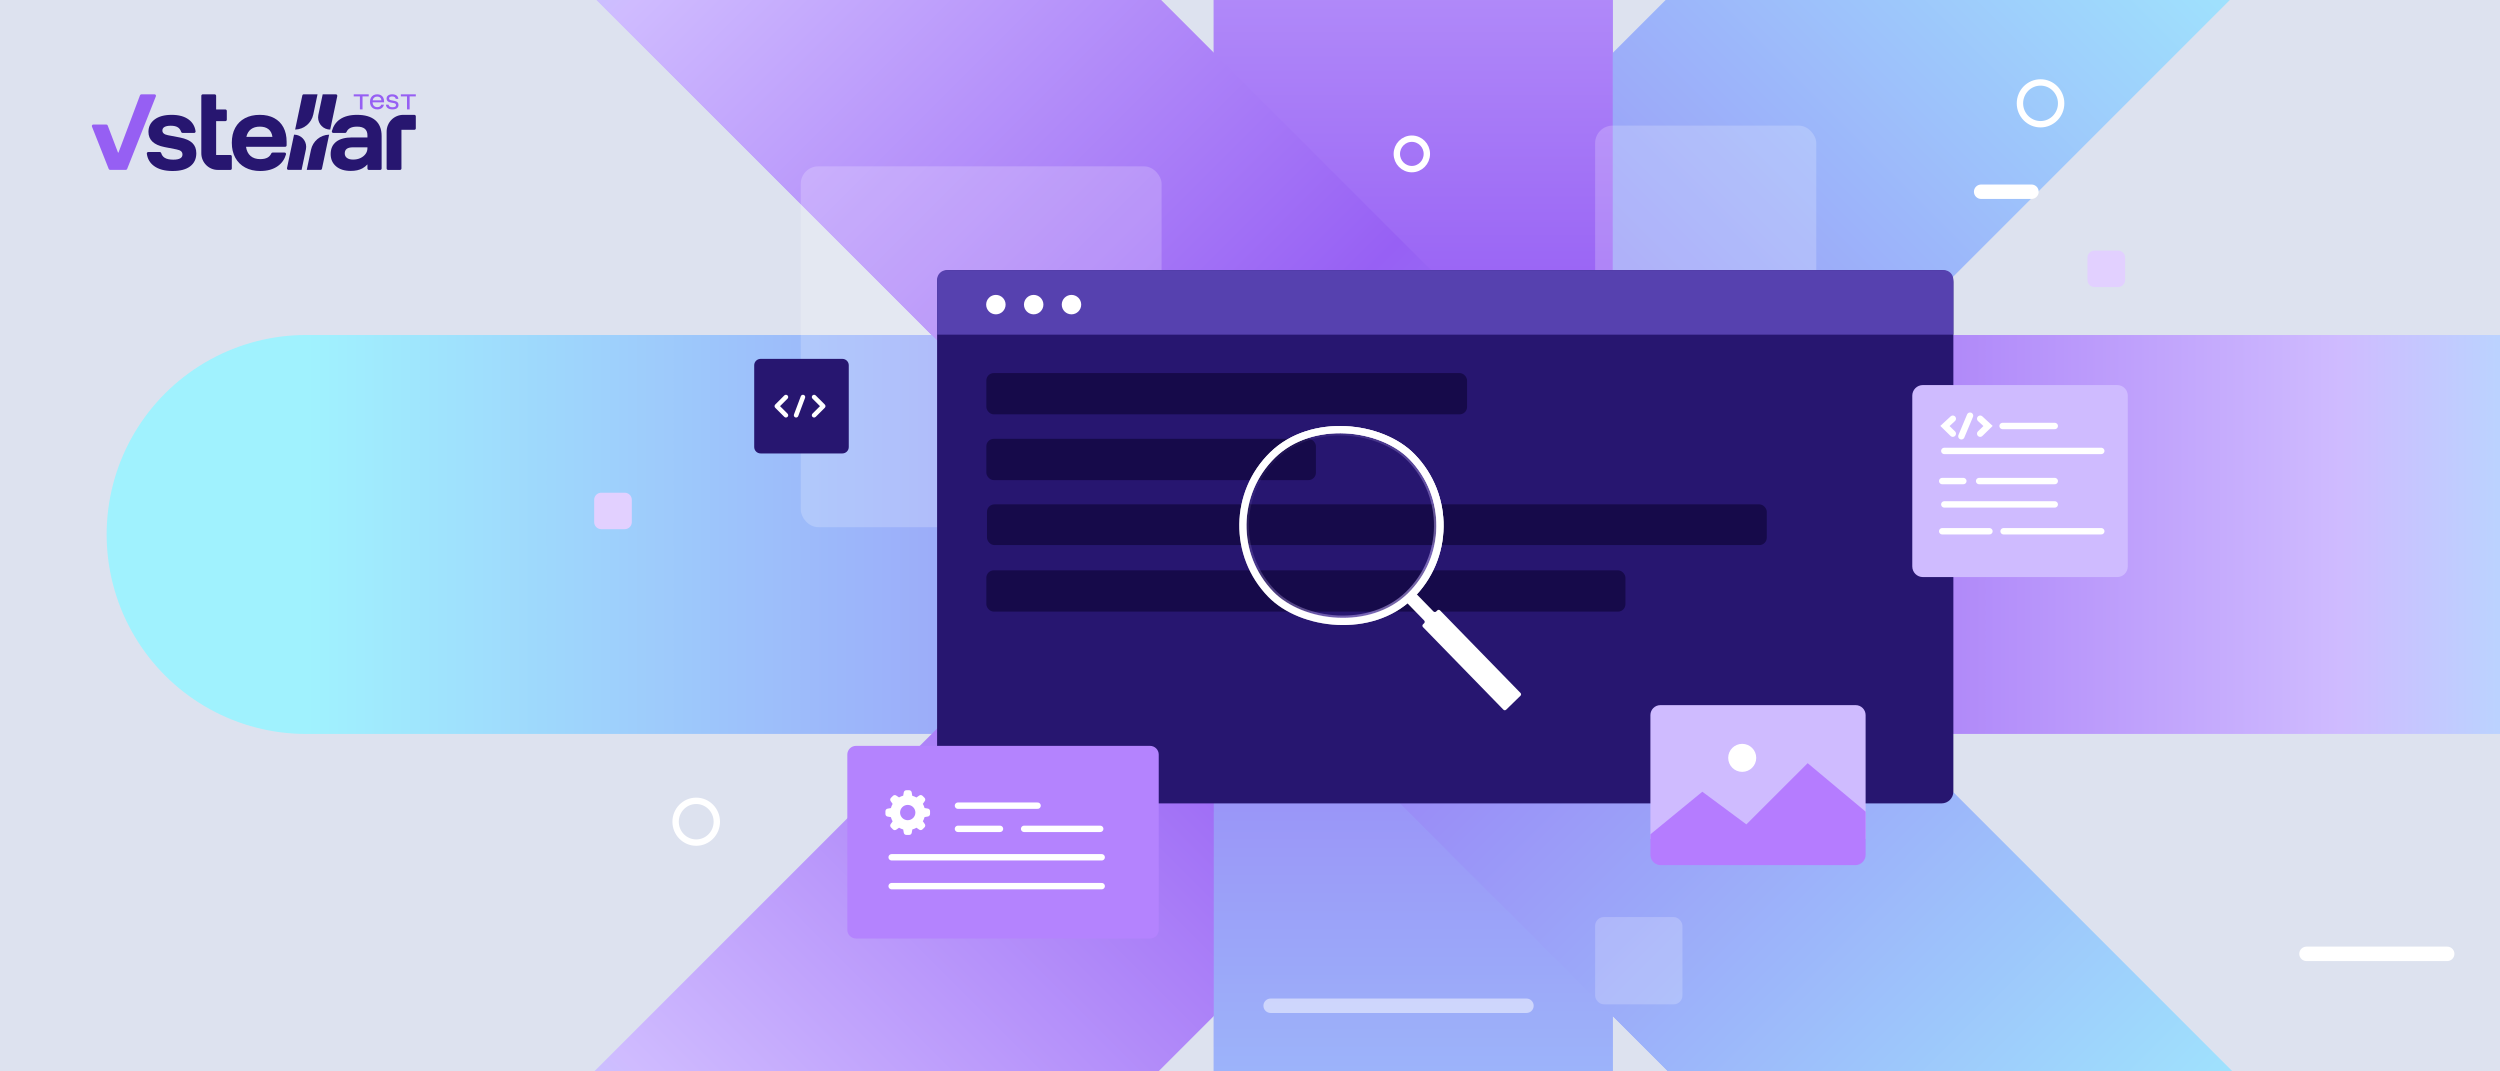 <svg width="980" height="420" viewBox="0 0 980 420" fill="none" xmlns="http://www.w3.org/2000/svg">
<g clip-path="url(#clip0_936_112)">
<rect width="980" height="420" fill="#DDE2EF"/>
<g filter="url(#filter0_f_936_112)">
<path d="M553.994 643.503L553.994 -224.497" stroke="url(#paint0_linear_936_112)" stroke-width="156.396" stroke-linecap="round"/>
<path d="M860.884 516.402L247.116 -97.366" stroke="url(#paint1_linear_936_112)" stroke-width="156.396" stroke-linecap="round"/>
<path d="M120 209.51L988 209.51" stroke="url(#paint2_linear_936_112)" stroke-width="156.396" stroke-linecap="round"/>
<path d="M860.898 -97.383L247.129 516.386" stroke="url(#paint3_linear_936_112)" stroke-width="156.396" stroke-linecap="round"/>
<path d="M553.994 643.503L553.994 -224.497" stroke="url(#paint4_linear_936_112)" stroke-width="156.396" stroke-linecap="round"/>
<path d="M860.884 516.402L247.116 -97.366" stroke="url(#paint5_linear_936_112)" stroke-width="156.396" stroke-linecap="round"/>
</g>
<rect opacity="0.2" x="625.292" y="49.243" width="86.687" height="86.687" rx="6.844" fill="white"/>
<rect opacity="0.2" x="625.292" y="359.489" width="34.218" height="34.218" rx="3.422" fill="white"/>
<rect opacity="0.2" x="313.904" y="65.213" width="141.436" height="141.436" rx="6.844" fill="white"/>
<path d="M280.993 322.112C280.993 326.635 277.377 330.303 272.915 330.303C268.455 330.303 264.838 326.635 264.838 322.112C264.838 317.588 268.454 313.921 272.915 313.921C277.376 313.921 280.993 317.588 280.993 322.112Z" stroke="white" stroke-width="2.499" stroke-miterlimit="10"/>
<path d="M807.97 40.509C807.97 45.033 804.354 48.7 799.892 48.7C795.431 48.7 791.815 45.033 791.815 40.509C791.815 35.985 795.43 32.318 799.892 32.318C804.354 32.318 807.97 35.985 807.97 40.509Z" stroke="white" stroke-width="2.499" stroke-miterlimit="10"/>
<path d="M559.324 60.331C559.324 63.627 556.689 66.299 553.439 66.299C550.189 66.299 547.555 63.627 547.555 60.331C547.555 57.035 550.189 54.363 553.439 54.363C556.69 54.363 559.324 57.035 559.324 60.331Z" stroke="white" stroke-width="2.499" stroke-miterlimit="10"/>
<path opacity="0.5" d="M598.376 397.086H498.091C496.529 397.086 495.262 395.819 495.262 394.257C495.262 392.695 496.529 391.428 498.091 391.428H598.376C599.938 391.428 601.204 392.695 601.204 394.257C601.204 395.82 599.938 397.086 598.376 397.086Z" fill="white"/>
<path d="M959.307 376.738H904.142C902.579 376.738 901.313 375.471 901.313 373.91C901.313 372.347 902.58 371.08 904.142 371.08H959.307C960.87 371.08 962.136 372.347 962.136 373.91C962.136 375.471 960.87 376.738 959.307 376.738Z" fill="white"/>
<path d="M796.34 77.989H776.609C775.046 77.989 773.78 76.722 773.78 75.161C773.78 73.598 775.046 72.331 776.609 72.331H796.34C797.903 72.331 799.169 73.598 799.169 75.161C799.17 76.722 797.903 77.989 796.34 77.989Z" fill="white"/>
<path d="M830.271 112.524H821.066C819.533 112.524 818.29 111.282 818.29 109.749V101.008C818.29 99.475 819.532 98.232 821.066 98.232H830.271C831.803 98.232 833.046 99.475 833.046 101.008V109.749C833.046 111.282 831.803 112.524 830.271 112.524Z" fill="#E2D0FF"/>
<path d="M244.894 207.436H235.69C234.157 207.436 232.914 206.194 232.914 204.661V195.92C232.914 194.388 234.156 193.145 235.69 193.145H244.894C246.427 193.145 247.67 194.387 247.67 195.92V204.661C247.669 206.194 246.427 207.436 244.894 207.436Z" fill="#E2D0FF"/>
<path d="M761.099 314.927H371.958C369.407 314.927 367.338 312.858 367.338 310.307V110.502C367.338 107.951 369.407 105.882 371.958 105.882H761.099C763.651 105.882 765.719 107.951 765.719 110.502V310.307C765.719 312.858 763.651 314.927 761.099 314.927Z" fill="#271670"/>
<path d="M765.719 131.183H367.338V109.662C367.338 107.574 369.03 105.882 371.118 105.882H761.939C764.027 105.882 765.719 107.574 765.719 109.662V131.183Z" fill="#5641AF"/>
<path d="M394.198 119.41C394.198 121.515 392.491 123.222 390.386 123.222C388.281 123.222 386.574 121.515 386.574 119.41C386.574 117.305 388.281 115.598 390.386 115.598C392.491 115.598 394.198 117.304 394.198 119.41Z" fill="white"/>
<path d="M409.016 119.41C409.016 121.515 407.309 123.222 405.203 123.222C403.098 123.222 401.391 121.515 401.391 119.41C401.391 117.305 403.098 115.598 405.203 115.598C407.309 115.598 409.016 117.304 409.016 119.41Z" fill="white"/>
<path d="M423.833 119.41C423.833 121.515 422.126 123.222 420.021 123.222C417.916 123.222 416.209 121.515 416.209 119.41C416.209 117.305 417.916 115.598 420.021 115.598C422.126 115.598 423.833 117.304 423.833 119.41Z" fill="white"/>
<path d="M330.208 177.747H298.157C296.771 177.747 295.648 176.623 295.648 175.237V143.186C295.648 141.8 296.771 140.677 298.157 140.677H330.208C331.594 140.677 332.717 141.8 332.717 143.186V175.237C332.717 176.624 331.594 177.747 330.208 177.747Z" fill="#271670"/>
<path d="M318.491 156.272C318.142 155.924 318.142 155.358 318.491 155.01C318.84 154.661 319.405 154.661 319.754 155.01L323.326 158.581C323.674 158.93 323.674 159.495 323.326 159.844L319.754 163.416C319.405 163.764 318.84 163.764 318.491 163.416C318.142 163.067 318.142 162.502 318.491 162.153L321.431 159.213L318.491 156.272ZM305.776 159.213L308.716 162.153C309.065 162.502 309.065 163.067 308.716 163.416C308.368 163.764 307.802 163.764 307.454 163.416L303.882 159.844C303.533 159.495 303.533 158.93 303.882 158.581L307.454 155.01C307.802 154.661 308.368 154.661 308.716 155.01C309.065 155.358 309.065 155.924 308.716 156.272L305.776 159.213ZM313.917 155.328C314.09 154.866 314.605 154.632 315.067 154.806C315.528 154.979 315.763 155.493 315.589 155.955L312.91 163.098C312.737 163.559 312.222 163.794 311.761 163.62C311.299 163.447 311.065 162.932 311.238 162.471L313.917 155.328Z" fill="white"/>
<path d="M829.928 226.214H753.778C751.477 226.214 749.612 224.349 749.612 222.047V155.109C749.612 152.808 751.477 150.942 753.778 150.942H829.928C832.23 150.942 834.095 152.808 834.095 155.109V222.047C834.096 224.349 832.23 226.214 829.928 226.214Z" fill="#CFBBFF"/>
<path d="M775.816 188.576H805.465" stroke="white" stroke-width="2.499" stroke-miterlimit="10" stroke-linecap="round"/>
<path d="M762.168 197.729H805.465" stroke="white" stroke-width="2.499" stroke-miterlimit="10" stroke-linecap="round"/>
<path d="M762.168 176.761H823.697" stroke="white" stroke-width="2.499" stroke-miterlimit="10" stroke-linecap="round"/>
<path d="M761.345 208.255H779.856" stroke="white" stroke-width="2.499" stroke-miterlimit="10" stroke-linecap="round"/>
<path d="M785.404 208.255H823.697" stroke="white" stroke-width="2.499" stroke-miterlimit="10" stroke-linecap="round"/>
<path d="M761.345 188.576H769.63" stroke="white" stroke-width="2.499" stroke-miterlimit="10" stroke-linecap="round"/>
<path d="M785.009 166.987H805.465" stroke="white" stroke-width="2.499" stroke-miterlimit="10" stroke-linecap="round"/>
<path d="M772.25 162.942L768.862 171.029" stroke="white" stroke-width="2.499" stroke-miterlimit="10" stroke-linecap="round"/>
<path d="M765.496 164.137L762.411 166.987L765.496 169.999" stroke="white" stroke-width="2.499" stroke-miterlimit="10" stroke-linecap="round"/>
<path d="M776.233 164.137L779.317 166.987L776.233 169.999" stroke="white" stroke-width="2.499" stroke-miterlimit="10" stroke-linecap="round"/>
<path d="M731.322 328.828H646.957V280.326C646.957 278.162 648.71 276.409 650.873 276.409H727.406C729.569 276.409 731.322 278.162 731.322 280.326V328.828Z" fill="#CFBBFF"/>
<path d="M646.957 327.047L667.313 310.355L684.574 323.153L708.601 299.16L731.322 318.162V335.077C731.322 337.323 729.502 339.143 727.256 339.143H651.023C648.777 339.143 646.957 337.323 646.957 335.077V327.047Z" fill="#B57CFF"/>
<path d="M682.947 302.574C685.982 302.574 688.442 300.114 688.442 297.08C688.442 294.045 685.982 291.585 682.947 291.585C679.912 291.585 677.452 294.045 677.452 297.08C677.452 300.114 679.912 302.574 682.947 302.574Z" fill="white"/>
<path d="M450.808 367.893H335.564C333.677 367.893 332.147 366.363 332.147 364.476V295.794C332.147 293.907 333.677 292.378 335.564 292.378H450.808C452.695 292.378 454.224 293.907 454.224 295.794V364.476C454.224 366.363 452.695 367.893 450.808 367.893Z" fill="#B483FE"/>
<path d="M363.742 316.974L362.431 316.744C362.277 316.172 362.05 315.624 361.754 315.111L362.519 314.021C362.8 313.621 362.752 313.076 362.406 312.73L361.621 311.945C361.27 311.606 360.725 311.567 360.33 311.854L359.24 312.618C358.727 312.322 358.178 312.095 357.607 311.942L357.381 310.601C357.299 310.125 356.891 309.775 356.408 309.766H355.276C354.786 309.765 354.365 310.118 354.282 310.601L354.052 311.908C353.48 312.062 352.931 312.289 352.419 312.585L351.332 311.854C350.932 311.572 350.388 311.62 350.042 311.967L349.257 312.752C348.91 313.097 348.863 313.642 349.144 314.042L349.908 315.132C349.613 315.645 349.385 316.194 349.232 316.765L347.924 316.995C347.441 317.079 347.088 317.499 347.089 317.99V319.101C347.088 319.592 347.441 320.012 347.924 320.096L349.232 320.326C349.385 320.897 349.613 321.446 349.908 321.959L349.144 323.049C348.863 323.449 348.91 323.994 349.257 324.339L350.042 325.124C350.388 325.471 350.932 325.518 351.332 325.237L352.423 324.473C352.935 324.769 353.484 324.996 354.056 325.149L354.286 326.457C354.369 326.94 354.789 327.293 355.28 327.292H356.408C356.899 327.293 357.319 326.94 357.402 326.457L357.632 325.149C358.204 324.996 358.753 324.769 359.265 324.473L360.33 325.221C360.731 325.502 361.275 325.454 361.621 325.108L362.406 324.323C362.752 323.977 362.8 323.432 362.519 323.032L361.755 321.933C362.05 321.421 362.278 320.872 362.431 320.3L363.743 320.07C364.226 319.987 364.579 319.567 364.578 319.076V317.965C364.576 317.475 364.224 317.057 363.742 316.974ZM355.831 321.519C354.174 321.519 352.831 320.176 352.831 318.52C352.831 316.863 354.174 315.52 355.831 315.52C357.487 315.52 358.83 316.863 358.83 318.52C358.83 318.525 358.83 318.531 358.83 318.537C358.821 320.186 357.48 321.519 355.831 321.519Z" fill="white"/>
<path d="M375.518 315.822H406.729" stroke="white" stroke-width="2.499" stroke-miterlimit="10" stroke-linecap="round"/>
<path d="M349.523 336.056H431.862" stroke="white" stroke-width="2.499" stroke-miterlimit="10" stroke-linecap="round"/>
<path d="M349.523 347.366H431.862" stroke="white" stroke-width="2.499" stroke-miterlimit="10" stroke-linecap="round"/>
<path d="M375.518 324.909H391.996" stroke="white" stroke-width="2.499" stroke-miterlimit="10" stroke-linecap="round"/>
<path d="M401.458 324.909H431.288" stroke="white" stroke-width="2.499" stroke-miterlimit="10" stroke-linecap="round"/>
<rect x="386.645" y="146.24" width="188.447" height="16.189" rx="2.916" fill="#160A4A"/>
<rect x="386.645" y="172.016" width="129.194" height="16.189" rx="2.916" fill="#160A4A"/>
<rect x="386.897" y="197.707" width="305.684" height="15.969" rx="2.916" fill="#160A4A"/>
<rect x="386.645" y="223.568" width="250.529" height="16.189" rx="2.916" fill="#160A4A"/>
<g filter="url(#filter1_d_936_112)">
<rect x="472.142" y="203.908" width="77.26" height="77.26" rx="38.63" transform="rotate(-44.25 472.142 203.908)" stroke="url(#paint6_radial_936_112)" stroke-width="2.824"/>
<rect x="472.142" y="203.908" width="77.26" height="77.26" rx="38.63" transform="rotate(-44.25 472.142 203.908)" stroke="url(#paint7_radial_936_112)" stroke-width="2.824"/>
<rect x="472.142" y="203.908" width="77.26" height="77.26" rx="38.63" transform="rotate(-44.25 472.142 203.908)" stroke="white" stroke-width="2.824"/>
<rect x="474.787" y="203.943" width="73.519" height="73.519" rx="36.759" transform="rotate(-44.25 474.787 203.943)" stroke="url(#paint8_linear_936_112)" stroke-width="0.963"/>
<path d="M596.973 270.277C597.263 270.574 597.257 271.05 596.959 271.34L591.326 276.828C591.028 277.118 590.552 277.112 590.262 276.814L558.715 244.43C558.425 244.132 558.431 243.656 558.729 243.366L559.186 242.921C559.483 242.631 559.49 242.155 559.2 241.857L552.747 235.233C552.457 234.936 552.463 234.459 552.761 234.169L555.326 231.67C555.624 231.381 556.1 231.387 556.39 231.684L562.843 238.308C563.133 238.606 563.609 238.612 563.907 238.322L564.362 237.878C564.66 237.588 565.136 237.595 565.426 237.892L596.973 270.277Z" fill="white"/>
</g>
<g clip-path="url(#clip1_936_112)">
<path d="M131.649 36.968C132.015 36.968 132.289 37.308 132.213 37.67L131.37 41.668L129.445 50.797H129.427C126.812 50.797 124.692 48.66 124.692 46.023C124.692 45.703 124.723 45.39 124.783 45.088L124.804 44.987L124.813 44.945L126.495 36.968H131.649Z" fill="#271670"/>
<path d="M124.472 36.968L122.82 44.802L122.8 44.896C122.083 48.217 119.183 50.718 115.691 50.793L118.509 37.428C118.565 37.16 118.801 36.968 119.073 36.968H124.471H124.472Z" fill="#271670"/>
<path d="M120.021 57.558C120.021 57.875 119.99 58.184 119.932 58.482L119.93 58.494L119.912 58.578L119.909 58.595L119.9 58.636L118.221 66.598H113.068C112.701 66.598 112.428 66.258 112.504 65.896L113.343 61.913L115.268 52.786H115.408C117.966 52.852 120.021 54.963 120.021 57.558Z" fill="#271670"/>
<path d="M129.026 52.788L126.211 66.138C126.154 66.406 125.919 66.598 125.647 66.598H120.249L121.897 58.779L121.917 58.686C122.634 55.364 125.534 52.864 129.026 52.788H129.026Z" fill="#271670"/>
<path d="M90.874 61.334V66.047C90.874 66.357 90.624 66.608 90.317 66.608H85.385C81.811 66.608 78.915 63.688 78.915 60.086V37.553C78.915 37.391 78.98 37.244 79.085 37.138C79.165 37.057 79.269 37 79.384 36.977H84.143C84.303 36.977 84.449 37.043 84.554 37.149C84.659 37.255 84.724 37.402 84.724 37.563V42.904H88.333C88.493 42.904 88.639 42.969 88.743 43.075C88.849 43.181 88.914 43.328 88.914 43.489V46.903C88.914 47.064 88.849 47.211 88.743 47.317C88.639 47.423 88.493 47.489 88.333 47.489H84.724V60.752H90.297C90.615 60.752 90.874 61.013 90.874 61.334Z" fill="#271670"/>
<path d="M67.678 67.033C64.598 67.033 62.166 66.381 60.381 65.075C58.763 63.892 57.821 62.279 57.555 60.236C57.51 59.893 57.777 59.59 58.12 59.59H62.646C62.9 59.59 63.12 59.761 63.191 60.007C63.424 60.811 63.875 61.424 64.545 61.847C65.327 62.341 66.452 62.588 67.922 62.588C70.325 62.588 71.527 61.918 71.527 60.577C71.527 60.037 71.346 59.607 70.985 59.29C70.623 58.972 70.022 58.732 69.183 58.566L64.493 57.649C60.294 56.826 58.194 54.839 58.194 51.688C58.194 49.665 58.999 48.049 60.609 46.837C62.219 45.626 64.446 45.02 67.293 45.02C70.139 45.02 72.355 45.644 74.012 46.89C75.503 48.012 76.389 49.535 76.67 51.458C76.721 51.803 76.452 52.111 76.106 52.111H71.563C71.322 52.111 71.105 51.957 71.027 51.726C70.758 50.935 70.342 50.346 69.777 49.959C69.124 49.512 68.178 49.288 66.942 49.288C65.869 49.288 65.053 49.447 64.493 49.765C63.933 50.082 63.653 50.559 63.653 51.193C63.653 51.641 63.828 52.017 64.178 52.322C64.527 52.628 65.064 52.851 65.787 52.993L70.582 53.91C72.774 54.357 74.384 55.074 75.411 56.062C76.437 57.05 76.951 58.39 76.951 60.083C76.951 62.27 76.151 63.976 74.553 65.198C72.955 66.421 70.663 67.032 67.677 67.032L67.678 67.033Z" fill="#271670"/>
<path d="M102.033 67.033C99.77 67.033 97.799 66.58 96.119 65.675C94.44 64.77 93.145 63.487 92.235 61.83C91.325 60.172 90.87 58.214 90.87 55.956C90.87 53.698 91.313 51.753 92.2 50.118C93.086 48.483 94.352 47.225 95.997 46.343C97.641 45.461 99.584 45.02 101.824 45.02C104.063 45.02 105.9 45.444 107.475 46.29C109.05 47.137 110.257 48.348 111.097 49.924C111.938 51.5 112.357 53.381 112.357 55.568V56.967C112.357 57.285 112.101 57.543 111.786 57.543H96.437C96.437 57.543 96.434 57.544 96.435 57.545C96.668 59.12 97.263 60.319 98.22 61.141C99.176 61.964 100.436 62.376 101.999 62.376C103.235 62.376 104.215 62.164 104.938 61.741C105.565 61.374 106.034 60.84 106.345 60.137C106.437 59.931 106.641 59.8 106.864 59.8H111.557C111.935 59.8 112.212 60.165 112.108 60.531C111.561 62.443 110.49 63.969 108.892 65.11C107.096 66.392 104.809 67.032 102.033 67.032V67.033ZM96.577 53.663H106.79C106.79 53.663 106.793 53.662 106.792 53.661C106.605 52.321 106.092 51.317 105.253 50.647C104.413 49.977 103.281 49.641 101.858 49.641C100.435 49.641 99.274 49.983 98.376 50.664C97.478 51.346 96.878 52.345 96.575 53.66C96.575 53.662 96.575 53.663 96.576 53.663L96.577 53.663Z" fill="#271670"/>
<path d="M162.998 50.324V45.598C162.998 45.279 162.741 45.02 162.425 45.02H158.08C154.478 45.02 151.557 47.964 151.557 51.595V66.05C151.557 66.359 151.805 66.609 152.111 66.609H156.812C157.118 66.609 157.366 66.359 157.366 66.05V50.877H162.449C162.752 50.877 162.998 50.629 162.998 50.323V50.324Z" fill="#271670"/>
<path d="M147.13 47.138C145.485 45.726 143.1 45.02 139.973 45.02C137.151 45.02 134.886 45.62 133.184 46.82C131.659 47.893 130.63 49.419 130.097 51.397C130 51.757 130.272 52.112 130.642 52.112H135.307C135.535 52.112 135.74 51.972 135.828 51.76C136.409 50.349 137.791 49.642 139.974 49.642C142.679 49.642 144.034 50.783 144.034 53.064V53.875H138.014C135.307 53.875 133.23 54.439 131.784 55.569C130.338 56.697 129.615 58.308 129.615 60.401C129.615 62.377 130.315 63.97 131.715 65.182C133.115 66.393 135.051 66.998 137.524 66.998C139.343 66.998 140.86 66.663 142.074 65.992C142.82 65.58 143.473 65.063 144.034 64.442V66.059C144.034 66.363 144.279 66.61 144.581 66.61H149.051C149.353 66.61 149.598 66.363 149.598 66.059V53.312C149.598 50.607 148.775 48.549 147.131 47.138H147.13ZM143.298 60.348C142.808 61.019 142.144 61.554 141.303 61.953C140.464 62.354 139.496 62.553 138.399 62.553C137.396 62.553 136.602 62.342 136.019 61.919C135.436 61.495 135.144 60.895 135.144 60.12C135.144 58.544 136.194 57.756 138.294 57.756H144.034V58.074C144.034 58.92 143.789 59.678 143.298 60.348H143.298Z" fill="#271670"/>
<path d="M147.918 42.894C147.328 42.894 146.816 42.772 146.383 42.528C145.949 42.285 145.615 41.938 145.379 41.488C145.144 41.039 145.026 40.513 145.026 39.912C145.026 39.31 145.144 38.79 145.379 38.349C145.615 37.91 145.946 37.569 146.373 37.329C146.8 37.088 147.3 36.968 147.871 36.968C148.443 36.968 148.89 37.078 149.289 37.3C149.688 37.522 149.997 37.836 150.217 38.241C150.437 38.646 150.547 39.127 150.547 39.684V40.111H146.043C146.075 40.706 146.255 41.17 146.585 41.503C146.915 41.835 147.356 42.001 147.909 42.001C148.292 42.001 148.615 41.921 148.879 41.76C149.143 41.598 149.325 41.359 149.425 41.042H150.5C150.361 41.631 150.065 42.087 149.61 42.41C149.154 42.733 148.59 42.894 147.918 42.894V42.894ZM146.081 39.332H149.529C149.479 38.864 149.308 38.5 149.016 38.24C148.724 37.981 148.339 37.851 147.862 37.851C147.385 37.851 146.998 37.981 146.684 38.24C146.37 38.5 146.169 38.864 146.081 39.332Z" fill="#965FF3"/>
<path d="M153.874 42.894C153.089 42.894 152.47 42.729 152.018 42.4C151.566 42.071 151.317 41.612 151.274 41.023H152.319C152.363 41.371 152.514 41.628 152.772 41.792C153.029 41.957 153.409 42.039 153.911 42.039C154.791 42.039 155.23 41.761 155.23 41.204C155.23 40.976 155.163 40.8 155.028 40.677C154.893 40.553 154.665 40.463 154.345 40.406L153.111 40.178C152.062 39.982 151.537 39.479 151.537 38.668C151.537 38.143 151.735 37.728 152.131 37.424C152.527 37.12 153.067 36.968 153.752 36.968C154.436 36.968 155.025 37.123 155.443 37.433C155.861 37.743 156.098 38.18 156.154 38.744H155.127C155.064 38.427 154.918 38.193 154.689 38.041C154.459 37.889 154.138 37.813 153.723 37.813C153.34 37.813 153.043 37.88 152.833 38.012C152.622 38.145 152.517 38.339 152.517 38.592C152.517 38.788 152.585 38.941 152.72 39.052C152.855 39.163 153.073 39.247 153.374 39.304L154.609 39.541C155.161 39.643 155.566 39.823 155.824 40.083C156.081 40.342 156.21 40.69 156.21 41.127C156.21 41.685 156.009 42.118 155.607 42.428C155.205 42.739 154.627 42.894 153.873 42.894H153.874Z" fill="#965FF3"/>
<path d="M163.001 36.968V37.784H160.579V42.894H159.546V37.784H157.123V36.968H163.001Z" fill="#965FF3"/>
<path d="M60.576 36.977C60.977 36.977 61.252 37.386 61.104 37.762L61.007 38.007L57.256 47.489L49.841 66.233C49.753 66.454 49.541 66.599 49.305 66.599H43.154C42.917 66.599 42.706 66.454 42.618 66.233L36.041 49.608C35.892 49.23 36.168 48.819 36.572 48.819H41.688C41.923 48.819 42.135 48.966 42.219 49.188L46.264 59.822H46.44L51.073 47.489L54.634 38.007L54.88 37.352C54.965 37.126 55.18 36.977 55.419 36.977H60.576Z" fill="#965FF3"/>
<path d="M144.538 36.968V37.784H142.114V42.894H141.082V37.784H138.659V36.968H144.538Z" fill="#965FF3"/>
</g>
</g>
<defs>
<filter id="filter0_f_936_112" x="-67.127" y="-411.624" width="1242.25" height="1242.25" filterUnits="userSpaceOnUse" color-interpolation-filters="sRGB">
<feFlood flood-opacity="0" result="BackgroundImageFix"/>
<feBlend mode="normal" in="SourceGraphic" in2="BackgroundImageFix" result="shape"/>
<feGaussianBlur stdDeviation="54.464" result="effect1_foregroundBlur_936_112"/>
</filter>
<filter id="filter1_d_936_112" x="482.252" y="162.413" width="117.565" height="119.565" filterUnits="userSpaceOnUse" color-interpolation-filters="sRGB">
<feFlood flood-opacity="0" result="BackgroundImageFix"/>
<feColorMatrix in="SourceAlpha" type="matrix" values="0 0 0 0 0 0 0 0 0 0 0 0 0 0 0 0 0 0 127 0" result="hardAlpha"/>
<feMorphology radius="1.384" operator="erode" in="SourceAlpha" result="effect1_dropShadow_936_112"/>
<feOffset dx="-0.923" dy="1.384"/>
<feGaussianBlur stdDeviation="2.468"/>
<feComposite in2="hardAlpha" operator="out"/>
<feColorMatrix type="matrix" values="0 0 0 0 0.471 0 0 0 0 0.271 0 0 0 0 0.729 0 0 0 0.15 0"/>
<feBlend mode="normal" in2="BackgroundImageFix" result="effect1_dropShadow_936_112"/>
<feBlend mode="normal" in="SourceGraphic" in2="effect1_dropShadow_936_112" result="shape"/>
</filter>
<linearGradient id="paint0_linear_936_112" x1="554.494" y1="643.503" x2="554.494" y2="-394.858" gradientUnits="userSpaceOnUse">
<stop stop-color="#A0F2FE"/>
<stop offset="0.5" stop-color="#9760F4"/>
<stop offset="0.768" stop-color="#CFBBFF"/>
<stop offset="0.909" stop-color="#A0F2FE"/>
</linearGradient>
<linearGradient id="paint1_linear_936_112" x1="861.238" y1="516.049" x2="127.006" y2="-218.183" gradientUnits="userSpaceOnUse">
<stop stop-color="#A0F2FE"/>
<stop offset="0.5" stop-color="#9760F4"/>
<stop offset="0.768" stop-color="#CFBBFF"/>
<stop offset="0.909" stop-color="#A0F2FE"/>
</linearGradient>
<linearGradient id="paint2_linear_936_112" x1="120" y1="209.01" x2="1158.36" y2="209.01" gradientUnits="userSpaceOnUse">
<stop stop-color="#A0F2FE"/>
<stop offset="0.5" stop-color="#9760F4"/>
<stop offset="0.768" stop-color="#CFBBFF"/>
<stop offset="0.909" stop-color="#A0F2FE"/>
</linearGradient>
<linearGradient id="paint3_linear_936_112" x1="860.544" y1="-97.736" x2="126.312" y2="636.496" gradientUnits="userSpaceOnUse">
<stop stop-color="#A0F2FE"/>
<stop offset="0.5" stop-color="#9760F4"/>
<stop offset="0.768" stop-color="#CFBBFF"/>
<stop offset="0.909" stop-color="#A0F2FE"/>
</linearGradient>
<linearGradient id="paint4_linear_936_112" x1="554.494" y1="643.503" x2="554.494" y2="-394.858" gradientUnits="userSpaceOnUse">
<stop stop-color="#A0F2FE"/>
<stop offset="0.5" stop-color="#9760F4"/>
<stop offset="0.768" stop-color="#CFBBFF"/>
<stop offset="0.909" stop-color="#A0F2FE"/>
</linearGradient>
<linearGradient id="paint5_linear_936_112" x1="861.238" y1="516.049" x2="127.006" y2="-218.183" gradientUnits="userSpaceOnUse">
<stop stop-color="#A0F2FE"/>
<stop offset="0.5" stop-color="#9760F4"/>
<stop offset="0.768" stop-color="#CFBBFF"/>
<stop offset="0.909" stop-color="#A0F2FE"/>
</linearGradient>
<radialGradient id="paint6_radial_936_112" cx="0" cy="0" r="1" gradientUnits="userSpaceOnUse" gradientTransform="translate(470.866 206.264) rotate(44.074) scale(108.756 173.939)">
<stop stop-color="#EFEFEF" stop-opacity="0"/>
<stop offset="1" stop-color="#EFEFEF"/>
</radialGradient>
<radialGradient id="paint7_radial_936_112" cx="0" cy="0" r="1" gradientUnits="userSpaceOnUse" gradientTransform="translate(471.247 281.517) rotate(-44.063) scale(108.206 172.877)">
<stop stop-color="#EFEFEF" stop-opacity="0"/>
<stop offset="1" stop-color="#EFEFEF"/>
</radialGradient>
<linearGradient id="paint8_linear_936_112" x1="513.835" y1="194.868" x2="514.345" y2="357.725" gradientUnits="userSpaceOnUse">
<stop stop-color="#CFBBFF" stop-opacity="0"/>
<stop offset="1" stop-color="#CFBBFF"/>
</linearGradient>
<clipPath id="clip0_936_112">
<rect width="980" height="420" fill="white"/>
</clipPath>
<clipPath id="clip1_936_112">
<rect width="127" height="30.065" fill="white" transform="translate(36 36.967)"/>
</clipPath>
</defs>
</svg>
